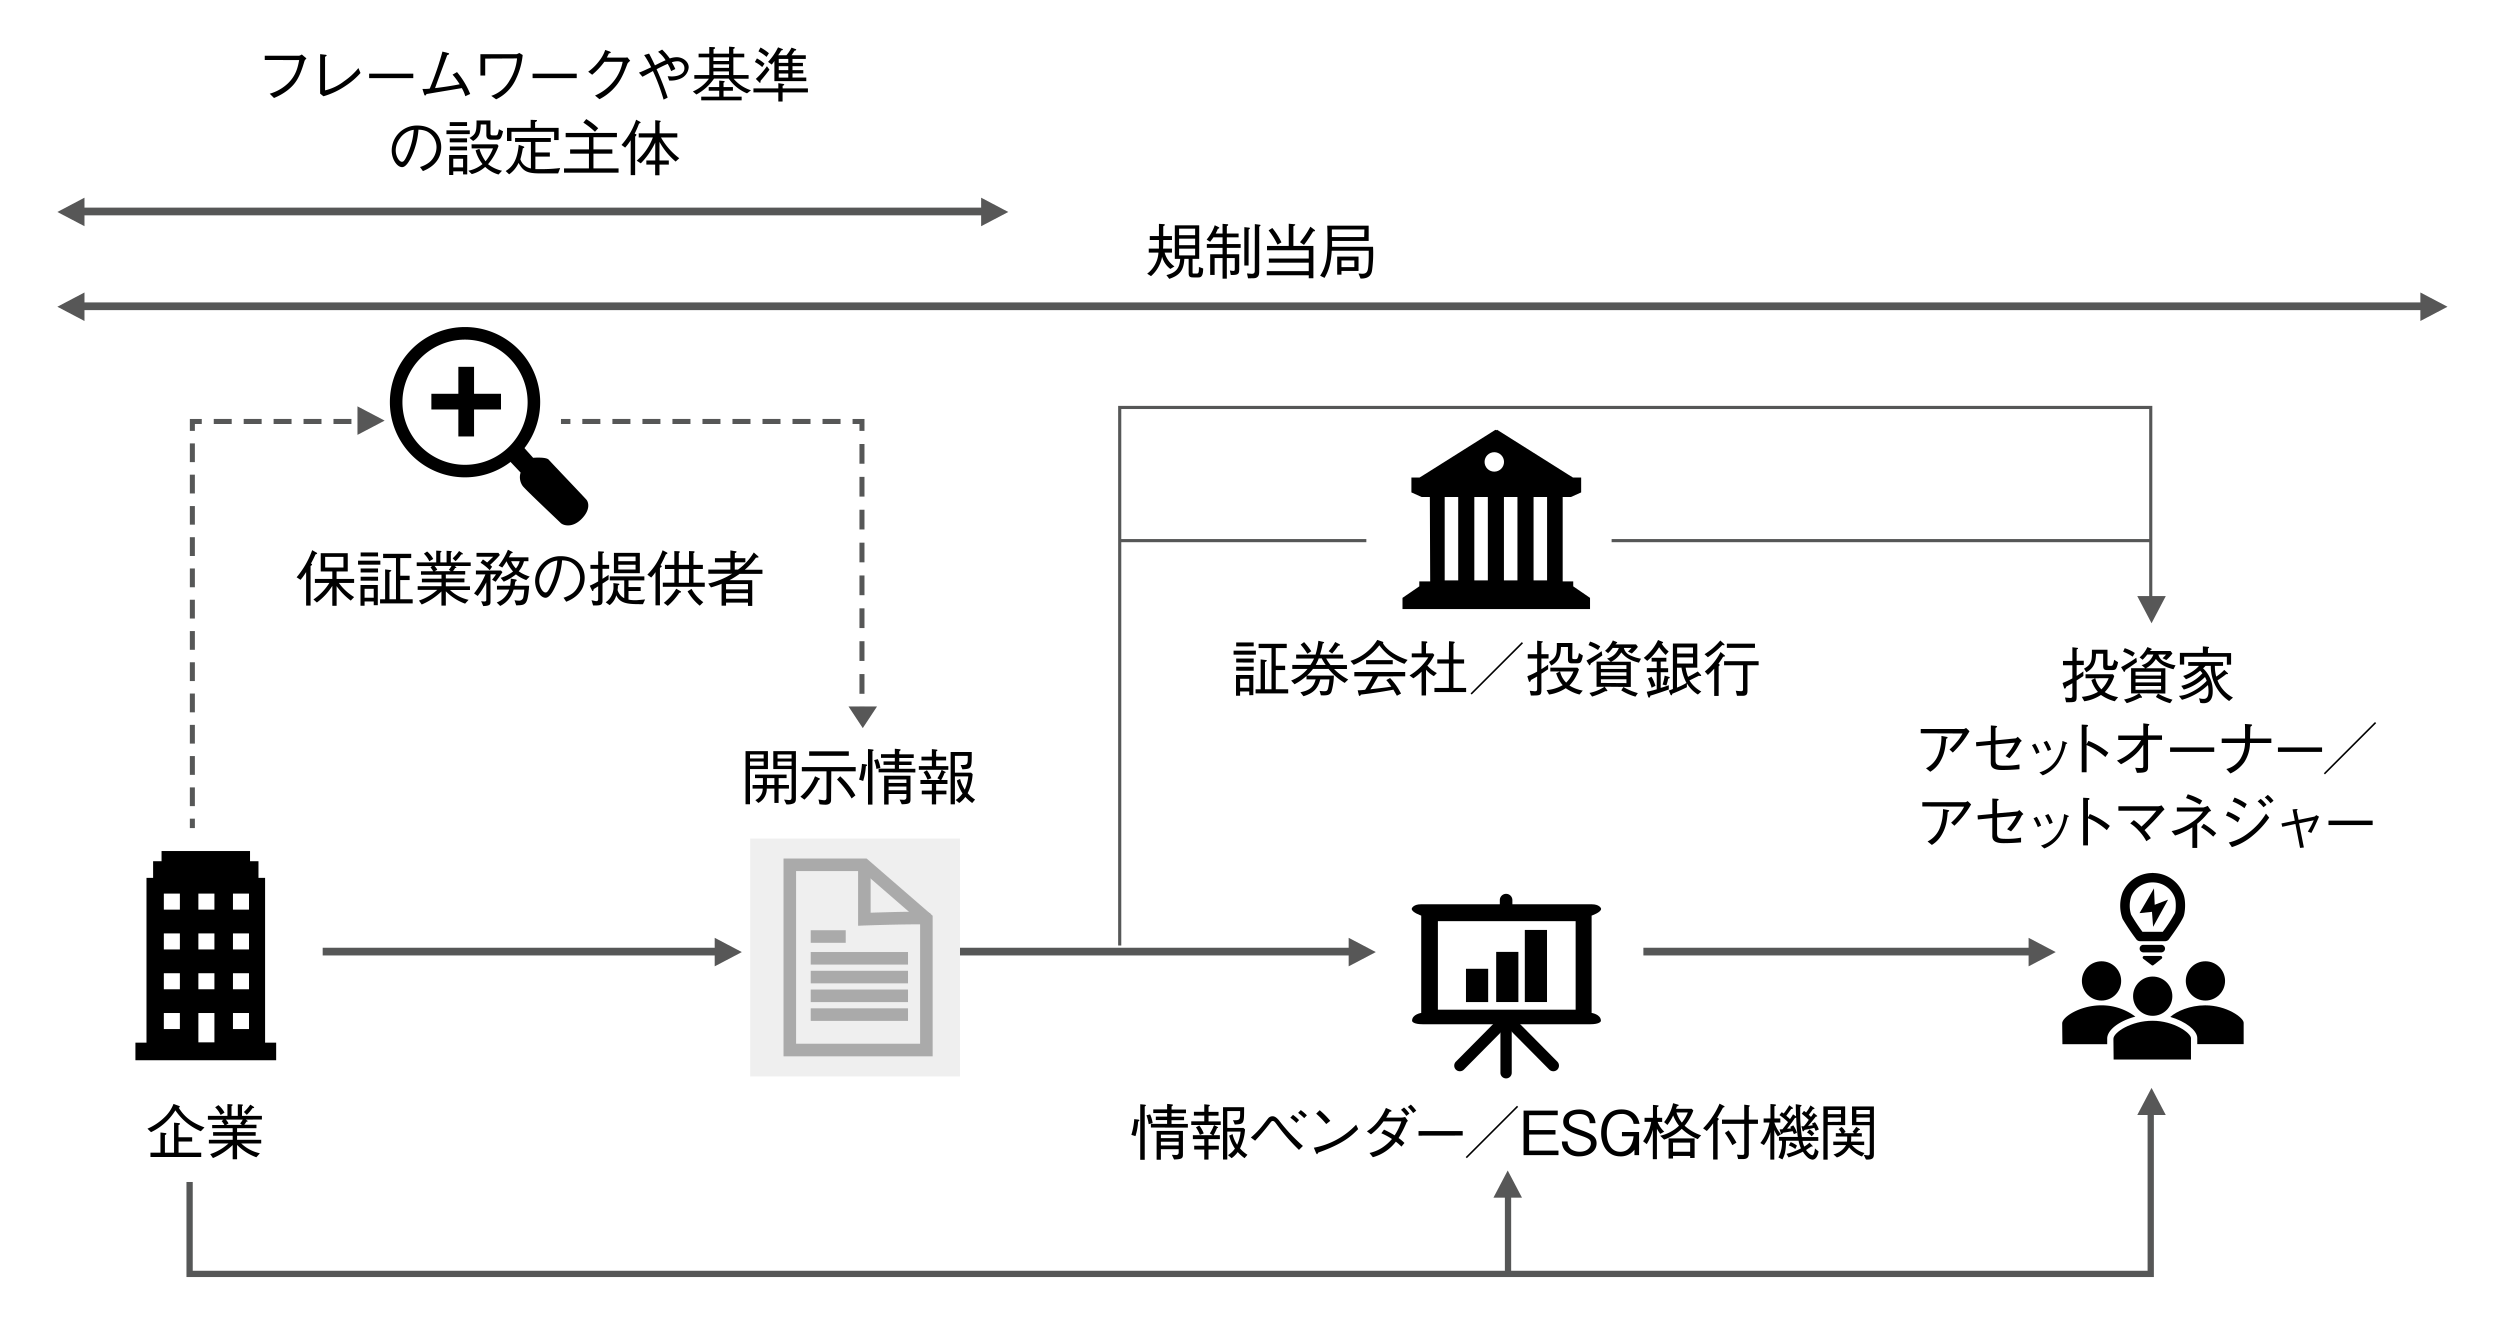 <svg xmlns="http://www.w3.org/2000/svg" viewBox="0 0 820 435"><defs><style>.cls-1{fill:#fff;}.cls-2{fill:#565757;}.cls-3{fill:#575757;}.cls-4{fill:#efefef;}.cls-5{fill:#aaa;}</style></defs><g id="レイヤー_2" data-name="レイヤー 2"><g id="レイヤー_1-2" data-name="レイヤー 1"><rect class="cls-1" width="820" height="435"/></g><g id="レイヤー_3" data-name="レイヤー 3"><path d="M86.84,19.68v-1.4H98.11a2.54,2.54,0,0,0,.88-.42l1.52,1.3c-.52.58-.58.64-.68,1-1.56,5.28-2.82,7.3-5.5,9.44a18.91,18.91,0,0,1-4.46,2.54l-1.4-1.4a14.38,14.38,0,0,0,6-3.42c2.66-2.6,3.2-5.24,3.66-7.62Z"/><path d="M105,17.76l1.7.2c.26,0,.44.1.44.24s-.06.14-.52.44v11a16.17,16.17,0,0,0,6.24-3,22.2,22.2,0,0,0,4.7-4.32l.68,1.62a23.38,23.38,0,0,1-4.72,4.1,25.61,25.61,0,0,1-7.42,3.54l-1.1-.88Z"/><path d="M121.08,25.62V24.16h14.48v1.46Z"/><path d="M152.62,31.56a11.53,11.53,0,0,0-1.14-2.66l-8.84,1.48c-2.28.4-2.36.4-2.72.46-.32.46-.36.5-.48.5s-.26-.22-.3-.34l-.58-1.84a12.8,12.8,0,0,0,2.4-.1,96.46,96.46,0,0,0,4.16-12.14l1.86.48c.12,0,.34.1.34.28s-.34.28-.62.4c-.28.7-3,8-4,10.82,2.72-.32,5.4-.72,8.08-1.26a25.85,25.85,0,0,0-2.34-3.16l1.46-.84a26.92,26.92,0,0,1,4.32,7.18Z"/><path d="M159.15,19.22v5.56h-1.58v-7h11.79a2.2,2.2,0,0,0,.94-.42l1.14.68a23.37,23.37,0,0,1-2.18,7.8,13.57,13.57,0,0,1-6.53,6.74l-1.6-1.14a10.8,10.8,0,0,0,6-5,16.43,16.43,0,0,0,2.46-7.28Z"/><path d="M174.69,25.62V24.16h14.48v1.46Z"/><path d="M205.05,18.9a2.24,2.24,0,0,0,.72-.1l.94,1.14c-.78.64-.88.84-1,1.2-1.64,4.32-2.7,6.2-5,8.48a17.35,17.35,0,0,1-4.08,2.92l-1.46-1.2a15.86,15.86,0,0,0,6.06-4.62,14.39,14.39,0,0,0,3-6.46h-6a23.12,23.12,0,0,1-4,4.26l-1.3-1a16.59,16.59,0,0,0,3.72-3.68,11.91,11.91,0,0,0,1.86-3.46l1.44.5c.38.14.4.34.4.38s-.26.22-.64.26c-.2.44-.4.86-.68,1.36Z"/><path d="M220.13,23.32A12,12,0,0,0,219,20.94c-.68.3-1.44.62-3.64,1.76A94.38,94.38,0,0,1,219,32l-1.34.68a65.59,65.59,0,0,0-3.5-9.38c-2.44,1.36-2.72,1.52-3.44,1.88l-1.14-1.36c.92-.32,1.68-.68,4-1.76a33.8,33.8,0,0,0-2.3-4l1.62-.48c.68,1.24,1.22,2.38,1.92,3.86.32-.16,1.7-.86,2-1,1-.46,1.06-.5,1.5-.68a10.12,10.12,0,0,0-2.48-2.76l1.34-.74a21.65,21.65,0,0,1,2.51,2.92,7.06,7.06,0,0,1,2.26-.42c2.08,0,3.94,1.48,3.94,3.32a4.34,4.34,0,0,1-2.78,3.74,7.81,7.81,0,0,1-3.62.6L219,25c.22,0,.91.08,1.36.08,1.45,0,4.13-.46,4.13-2.7a2.25,2.25,0,0,0-2.38-2.28,6.35,6.35,0,0,0-1.75.32,23.05,23.05,0,0,1,1.15,2.22Z"/><path d="M240.62,25.82a12.4,12.4,0,0,0,5.72,3.8l-1.32,1a13.68,13.68,0,0,1-6-4.84h-4.82A16.48,16.48,0,0,1,228.42,31l-1.16-1a12.72,12.72,0,0,0,5.26-4.18h-4.78v-1.2h4.9V18.8h-3.5V17.6h3.5V15.4l1.34.06c.18,0,.56,0,.56.24s-.1.26-.5.46V17.6h5.1V15.3l1.38.12c.22,0,.5.06.5.24s-.3.34-.48.4V17.6h3.58v1.2h-3.58v5.82h5v1.2Zm-3.36.74c.3,0,.44.1.44.24s-.26.28-.38.32v1.44h3.08v1.2h-3.08V31.7h5.94v1.2H230V31.7h5.9V29.76h-3.44v-1.2h3.44V26.44Zm1.88-7.76H234V20h5.1Zm0,2.3H234v1.16h5.1ZM234,23.42v1.2h5.1v-1.2Z"/><path d="M256.71,29H265v1.3h-8.31v3h-1.4v-3h-8.16V29h8.16V27.28l1.59.24c.11,0,.35.08.35.24s-.28.3-.54.4Zm-8.44-9.84a12.5,12.5,0,0,1,2.5,1.72L250,22a10.16,10.16,0,0,0-2.4-1.66Zm4.12,3.7c-.64.86-1.46,1.94-2.94,3.68,0,.12.08.62-.18.62-.06,0-.1,0-.28-.2l-1.08-1.08a24.46,24.46,0,0,0,3.64-4.16Zm-2.94-7.28a15.9,15.9,0,0,1,2.76,1.88l-.78,1.2a14.27,14.27,0,0,0-2.66-1.82ZM254,20a8.48,8.48,0,0,1-.88,1.18l-1.2-.88a18.69,18.69,0,0,0,3.28-4.78l1.35.52c.08,0,.24.1.24.22s-.19.22-.54.3c-.39.64-.57.94-1,1.56h2.71a12.35,12.35,0,0,0,1.66-2.5l1.32.48c.06,0,.22.08.22.24s-.24.24-.54.28c-.44.68-.5.76-1,1.5h4.68v1.2h-4.36v1.3h3.42v1.1h-3.42V23h3.54v1.08h-3.54v1.34h4.52v1.2H254Zm4.55-.68h-3.12v1.3h3.12Zm0,2.4h-3.12V23h3.12Zm0,2.4h-3.12v1.34h3.12Z"/><path d="M137.76,54.78a9.45,9.45,0,0,0,3.06-1.54,6.57,6.57,0,0,0,2.36-5A5.85,5.85,0,0,0,140,43.08a7.11,7.11,0,0,0-2.74-.54A25.29,25.29,0,0,1,135,51.3c-.84,1.78-1.92,3.52-3.1,3.52-1.68,0-3.42-2.58-3.42-5.48a8.24,8.24,0,0,1,8.46-8.16c4.2,0,7.78,2.64,7.78,7.08,0,5.44-4.84,7.38-6,7.86Zm-6.58-9.4a6.57,6.57,0,0,0-1.38,3.92c0,2.14,1.22,3.76,2,3.76.42,0,.9,0,2.2-3.2a23.62,23.62,0,0,0,1.72-7.28A6.53,6.53,0,0,0,131.18,45.38Z"/><path d="M146.43,42.74h7.66V44h-7.66Zm2.24,14.66h-1.36V50.84h5.94V57.2h-1.36v-1h-3.22Zm-1.16-16.08V40.06h5.68v1.26Zm0,4.06h5.68v1.3h-5.68Zm.06,2.68h5.62V49.3h-5.62Zm4.32,4h-3.22v2.84h3.22Zm2.77-4.72h8.44l.42.52a19.59,19.59,0,0,1-3.44,6A11,11,0,0,0,164.66,56l-1.14,1.24a10.43,10.43,0,0,1-4.38-2.5,10.44,10.44,0,0,1-4.39,2.36L153.62,56a10.46,10.46,0,0,0,4.64-2.18A12,12,0,0,1,156,49.3l1.26-.48a13.11,13.11,0,0,0,2,4.08,14.66,14.66,0,0,0,2.44-4.22h-7ZM165,43.06c-.58,2.56-1,2.76-2.2,2.76h-1.66c-.84,0-1.62-.28-1.62-1.56V40.82h-1.84c-.06,2.86-.52,4.16-2.49,5.42l-1.2-1c2.17-1.24,2.32-2.1,2.31-5.72h4.58v4.16c0,.6.14.72.72.72h1.1c.38,0,.54-.3.64-.64a11.89,11.89,0,0,0,.3-1.38Z"/><path d="M183.06,56.88h-5.85c-4.34,0-5.58-.7-7.12-3.44A9.31,9.31,0,0,1,167,57.18l-1.14-1.08c1.82-1.12,3.8-3,4.28-8.6l1.48.5c.2.06.36.16.36.3s-.26.28-.5.36a29.7,29.7,0,0,1-.8,3.58,4.43,4.43,0,0,0,3.46,3V46.56h-5.2v-1.3h11.73v1.3h-5.07V50h4.75v1.36h-4.75v4.12c.3,0,.7,0,1.62,0a53.83,53.83,0,0,0,6.51-.36Zm-1.3-10.94v-2.7h-14v3h-1.46V41.94h7.76V39.3l1.66.06c.21,0,.42,0,.42.2s-.42.42-.63.5v1.88h7.72v4Z"/><path d="M185,56.64v-1.4h8.17V50.4H187V49h6.19V45h-7.65v-1.4h16.81V45h-7.7V49h6.2V50.4h-6.2v4.84h8.24v1.4Zm7.29-17.58a22.93,22.93,0,0,1,3.92,3l-1.06,1.16a26.67,26.67,0,0,0-3.81-3Z"/><path d="M209.61,40.52a33.43,33.43,0,0,1-1.44,3.32c.34.12.64.24.58.42a1.34,1.34,0,0,1-.42.54V57.44h-1.46V46a16.59,16.59,0,0,1-1.82,2.42l-1.2-.88a23.58,23.58,0,0,0,4.8-8.28l1.2.64c.16.08.28.18.28.3S209.79,40.48,209.61,40.52Zm12,12.48a23,23,0,0,1-5.3-6.46v6.1h3.06V54h-3.06v3.48h-1.42V54H212V52.64h2.92V46.76a24.73,24.73,0,0,1-4.74,6.82l-1.34-.88a18.65,18.65,0,0,0,5.3-7.62h-4.64V43.74h5.42V39.42l1.38.16c.14,0,.4,0,.4.2s-.26.32-.36.4v3.56h5.82v1.34h-5.36a22.33,22.33,0,0,0,6,6.82Z"/><path d="M383.87,88.21a7.36,7.36,0,0,1-2.7-4,11.09,11.09,0,0,1-3.64,6.36l-1.26-.8a9.33,9.33,0,0,0,3.7-6.92h-3.18v-1.3h3.34c0-.6,0-.94,0-2.82h-3V77.42h3v-4l1.42.1c.32,0,.5,0,.5.22s-.14.26-.5.48v3.2h2.86v1.31h-2.86c0,1.46,0,1.84-.06,2.82h2.92v1.3H382a8.09,8.09,0,0,0,3.22,4.54ZM393,91h-1.54c-1.12,0-1.58-.2-1.58-1.46V84.91h-1.42c-.22,4.06-1.76,5.46-4.94,6.56l-.94-1.24c3.2-.78,4.34-2.3,4.52-5.32h-1.76v-11h8v11h-2.18v4.34c0,.48.06.48.54.48h.72c.82,0,.82-.44.82-2.18l1.4.52C394.61,90.77,393.87,91,393,91Zm-1-16h-5.26v2.14H392Zm0,3.28h-5.26v2.15H392Zm0,3.29h-5.26v2.2H392Z"/><path d="M401,76.6V73.42l1.5.12c.18,0,.34,0,.34.2s-.2.32-.44.46v2.4h3.86v1.24H402.4v2.21h4.54v1.26H402.4v2.08h4.06v4.88c0,1.7-.38,1.94-2.76,1.94l-.3-1.5a8.7,8.7,0,0,0,1.14.16c.46,0,.46-.26.46-.72v-3.5h-2.6v6.76H401V84.65h-2.6v5.52h-1.46V83.39H401V81.31h-5.16V80.05H401V77.84h-3a18.2,18.2,0,0,1-1.08,1.47l-1.14-.73a14.28,14.28,0,0,0,2.66-4.7l1.16.56c.28.16.34.22.34.32s-.24.24-.48.3c-.24.58-.44,1-.72,1.54Zm7.14-2.1,1.44.16c.18,0,.38.06.38.22s-.2.3-.42.42V87.09h-1.4Zm3.44-1,1.52.2c.22,0,.34.08.34.2s-.1.26-.42.46V88.91c0,.9-.08,1.58-.66,2s-.9.36-3,.38L409,89.69c.26,0,1.4.12,1.56.12.8,0,1-.38,1-1Z"/><path d="M429.27,90.29H415.5V88.93h13.77V86.15H416.18V84.79h13.09v-2.7H415.58V80.67h7.13V73.38l1.75.16c.35,0,.39.16.39.22s-.27.28-.62.44v6.47h6.56v10.6h-1.52ZM417.32,74.78a22.89,22.89,0,0,1,3,4.7l-1.3.79a24.74,24.74,0,0,0-2.92-4.71Zm9.07,4.65a27.74,27.74,0,0,0,3.4-5.07l1.34,1s.2.16.2.32-.28.24-.62.22a43.75,43.75,0,0,1-3,4.43Z"/><path d="M450,88.89c-.18.78-.58,2.56-3.74,2.48l-.68-1.66c.42,0,.88.08,1.24.08,1.66,0,1.84-1,2-2.64.1-1.1.14-2.4.12-4.9H436.81c-.28,4.92-1.32,7.1-2.36,8.9L433,90.43c2.24-3.3,2.42-6.8,2.42-11.24,0-1.73,0-3.53-.1-5.17h13.6v5h-12c0,.71,0,1.51,0,1.93h13.44A41.63,41.63,0,0,1,450,88.89Zm-2.48-13.63H436.85c0,.6,0,1.62,0,2.5h10.6ZM440,88.87v1.22h-1.4V84.17h7v4.7Zm4.22-3.44H440v2.18h4.22Z"/><path d="M404.61,214.73v-1.3h7.32v1.3Zm5.14,13.3v-1.22h-3v1.4h-1.34v-6.82h5.68V228Zm-4.28-16v-1.3h5.74V212Zm0,5.26V216h5.74v1.32Zm0,2.7v-1.3h5.74V220Zm4.28,2.66h-3v2.92h3Zm2.08,4.78v-1.34h1.66v-9.8l1.66.2c.2,0,.38.08.38.2s-.28.32-.62.5v8.9h2.14V212.57h-4.22v-1.4h9.22v1.4h-3.6v5.8h3.08v1.42h-3.08v6.3h4.08v1.34Z"/><path d="M441.05,224a19.42,19.42,0,0,1-5.28-4.6h-5.1a14.68,14.68,0,0,1-2,2.2h8.84a20.29,20.29,0,0,1-.82,5.36c-.48,1.06-1.48,1.2-3.44,1.1l-.42-1.46a12.6,12.6,0,0,0,1.44.12c.7,0,1-.06,1.26-.68a16.45,16.45,0,0,0,.52-3.2h-3c-.8,3-2.22,4.54-5.52,5.52l-1-1.3c3-.62,4.3-1.6,5-4.22h-3v-1.14a18.55,18.55,0,0,1-3.92,2.74l-1.12-1.22a13.35,13.35,0,0,0,5.38-3.82h-5v-1.3h5.94A12.61,12.61,0,0,0,431,216h-5.86v-1.3h6.36a24.48,24.48,0,0,0,.92-4.52l1.64.37c.08,0,.26.11.26.23s-.14.2-.46.3a27.87,27.87,0,0,1-.9,3.62h7.58V216H435a12.82,12.82,0,0,0,1.42,2.14h5.38v1.3h-4.22a18.65,18.65,0,0,0,4.64,3.44Zm-12.24-9.56a19.34,19.34,0,0,0-2.2-3l1.14-.83a24.22,24.22,0,0,1,2.36,3Zm4.74,1.52h-1a15.32,15.32,0,0,1-1,2.14h3.28A15.93,15.93,0,0,1,433.55,216Zm5.4-4.16a24.74,24.74,0,0,1-2,2.56l-1.16-.78a12.63,12.63,0,0,0,2.14-3l1.3.66c.14.08.28.16.28.3S439.29,211.79,439,211.81Z"/><path d="M460.65,217.75a18.8,18.8,0,0,1-5.08-2.8,15.85,15.85,0,0,1-3.14-3.3,20.75,20.75,0,0,1-8.41,6.42l-1.08-1.3a15.94,15.94,0,0,0,8.81-6.89l1.52.53c.24.07.44.15.44.36a.65.65,0,0,1-.08.26c1.14,2,4,4.08,8.06,5.42ZM452,221.87c-1.26,2.22-2,3.48-2.52,4.22,1.82-.22,3.86-.44,5.6-.68l1.28-.2c-.94-1.28-1.18-1.58-1.66-2.14l1.24-.68a21.57,21.57,0,0,1,3.6,5.1l-1.36.72c-.86-1.5-.92-1.58-1.14-2-2.56.48-5.5,1-10.64,1.62-.12.2-.3.46-.42.46s-.27-.24-.31-.38l-.35-1.5c.63,0,1,0,2.44-.16a32.83,32.83,0,0,0,2.46-4.42h-6v-1.42h16.69v1.42Zm-3.92-4v-1.34h8.74v1.34Z"/><path d="M466.27,220.31a15.28,15.28,0,0,1-2.7,2.18l-1.26-.94a18.06,18.06,0,0,0,6.16-5.94h-5.42v-1.3h3.22v-4l1.4.08c.14,0,.48,0,.48.24s0,.16-.42.46v3.22H470l.46.52a15.49,15.49,0,0,1-2.28,3.5,11,11,0,0,0,3.12,2.44l-1,1a9,9,0,0,1-2.56-2.1v8.44h-1.46Zm9-10,1.46.14c.16,0,.42.05.42.22s-.12.26-.42.5v5.12h3.5v1.36h-3.5v8h4.16V227H470.49v-1.36h4.74v-8h-3.8v-1.36h3.8Z"/><path d="M482.71,227.81l-.36-.38,16.82-16.82.38.38Z"/><path d="M505.58,219.47a23.45,23.45,0,0,0,2.21-1.46v1.5c-.34.26-1.88,1.26-2.21,1.46v5.16c0,2-.25,2-3.46,2l-.36-1.56,1.68.16c.74,0,.74-.4.74-.84v-4c-.32.2-1.78,1-2.06,1.18,0,.14-.14.58-.4.58s-.26-.2-.3-.32l-.46-1.52a24.55,24.55,0,0,0,3.22-1.52v-4.3H501.1v-1.42h3.08v-4.43l1.51.19c.23,0,.35.06.35.18s-.16.24-.46.38v3.68h2.35v1.42h-2.35Zm12.51,8.34a13.93,13.93,0,0,1-4.52-2.08,13.52,13.52,0,0,1-5.48,2.08l-.82-1.46a12.71,12.71,0,0,0,5.3-1.62,10.5,10.5,0,0,1-2.14-3.88l1.22-.6h-3.14V219h8.9l.48.58a13.53,13.53,0,0,1-3.12,5.26,11.46,11.46,0,0,0,4.38,1.66Zm-2.38-12.3c0,.58,0,.68.72.68h.32c.52,0,.8,0,1.14-2l1.3.82c-.54,2.4-.74,2.56-2.14,2.56h-1.5c-1.2,0-1.26-.7-1.26-1.52v-3.84H512c-.08,2.54-.46,4.58-3.18,6.1l-.76-1.22c2.62-1.42,2.62-2.76,2.58-6.18h5.12Zm-4,4.74a7.26,7.26,0,0,0,2,3.64,10.7,10.7,0,0,0,2.38-3.64Z"/><path d="M525.55,215c-1,.7-2.68,1.9-3.74,2.56-.08.22-.22.66-.4.66s-.22-.18-.3-.32l-.76-1.24a41.6,41.6,0,0,0,5-3.08Zm-4-4.56a13.6,13.6,0,0,1,3.32,1.58l-.72,1.2a15.26,15.26,0,0,0-3.12-1.62Zm4.78,14.8.82,1.12a.49.49,0,0,1,.08.18c0,.2-.32.18-.68.16a26.72,26.72,0,0,1-4.34,1.78l-.88-1.2a13.71,13.71,0,0,0,4.9-2h-2.56v-8.28h4.6l-1.16-1a5.34,5.34,0,0,0,2.5-1.38,5.83,5.83,0,0,0,1.36-2.1h-2a13.87,13.87,0,0,1-1.52,1.72l-1-.78a9.53,9.53,0,0,0,2.56-3.39l1.18.47s.24.09.24.26-.18.2-.32.24l-.22.32h6.72l.62.8a13.31,13.31,0,0,1-2,2.18l-1.26-.62a7.25,7.25,0,0,0,1.16-1.2h-2.5a3.47,3.47,0,0,0,2.18,2.48,13,13,0,0,0,3.44,1.06l-.68,1.3c-3.64-.9-4.8-2.24-5.78-3.38a8.45,8.45,0,0,1-3.28,3.06h6.4v8.28Zm7.14-5.82v-1.26h-8.38v1.26Zm0,2.24v-1.16h-8.38v1.16Zm0,2.4v-1.26h-8.38V224Zm-1,1.28a19.66,19.66,0,0,0,4.74,2l-.78,1.16a17.71,17.71,0,0,1-4.66-2.06Z"/><path d="M546.33,214.83a16.21,16.21,0,0,1-2.14-2.54,18.53,18.53,0,0,1-3.9,4.48l-1.14-1a15.9,15.9,0,0,0,4.68-5.85l1.34.55c.2.07.32.14.32.28s-.26.3-.46.38a11,11,0,0,0,2.3,2.56Zm-5,13.36c-.12.44-.22.64-.42.64s-.3-.2-.36-.44l-.42-1.48c1.62-.36,2.1-.48,3.28-.82v-5.64h-3.24v-1.3h3.24V217h-1.68v-1.24h4.84V217h-1.86v2.18h2.44v1.3h-2.44v5.16c1.22-.36,1.84-.58,2.66-.88v1.4C546.23,226.55,544.13,227.33,541.29,228.19Zm.4-2.62a16,16,0,0,0-1.2-3l1.16-.62a13.79,13.79,0,0,1,1.3,3Zm5.44-2.94a18.17,18.17,0,0,1-.6,2.2l-1.24-.3a16.09,16.09,0,0,0,.68-2.92l1.34.38c.32.08.36.18.36.26S547.57,222.51,547.13,222.63Zm9.73,5.18a11.06,11.06,0,0,1-3.6-3.66v1.26c-1.26.62-2.83,1.36-4.79,2.14-.08.36-.14.52-.3.52s-.28-.2-.32-.32l-.52-1.24c.36-.14.92-.34,1.34-.52v-14.9h8V219h-3.8a12.69,12.69,0,0,0,.78,3,32.42,32.42,0,0,0,3.18-1.76l1,1.08a.4.4,0,0,1,.12.26c0,.08-.08.16-.26.16a2.05,2.05,0,0,1-.48-.1l-3.1,1.54a9.93,9.93,0,0,0,3.88,3.62Zm-1.6-15.44h-5.21v2h5.21Zm0,3.26h-5.21v2h5.21ZM551.54,219h-1.49v6.54a19.55,19.55,0,0,0,3.11-1.54A15.09,15.09,0,0,1,551.54,219Z"/><path d="M565.47,211.65a4.13,4.13,0,0,1-.56-.08,29.66,29.66,0,0,1-4.73,4l-1.1-1a20,20,0,0,0,5.17-4.49l1.22,1.11c.07.1.18.22.18.32S565.54,211.65,565.47,211.65Zm-.3,3.76a19.11,19.11,0,0,1-1.53,2.26c.11.08.4.24.4.44s-.08.2-.32.46v9.7h-1.46v-8.94a22.46,22.46,0,0,1-2.08,2.06l-1-1.14a19.42,19.42,0,0,0,5.16-6.4l1.28,1.06c.07.06.21.18.21.28S565.37,215.41,565.17,215.41Zm8,2.8v8.34c0,1.08-.32,1.36-.64,1.5-.48.2-.66.2-2.8.16l-.4-1.66a16.63,16.63,0,0,0,1.72.16c.4,0,.66-.1.66-.58v-7.92h-6.21v-1.34h11.33v1.34Zm-6.76-5.72v-1.36h9.22v1.36Z"/><path d="M681.14,221.68a23.3,23.3,0,0,0,2.2-1.46v1.5c-.34.26-1.88,1.26-2.2,1.46v5.16c0,2-.26,2-3.46,2l-.36-1.56,1.68.16c.74,0,.74-.4.74-.84v-4c-.32.2-1.78,1-2.06,1.18,0,.14-.14.58-.4.58s-.26-.2-.3-.32l-.46-1.52a24.55,24.55,0,0,0,3.22-1.52v-4.3h-3.08v-1.42h3.08V212.3l1.5.18c.24,0,.36.06.36.18s-.16.24-.46.38v3.68h2.34v1.42h-2.34Zm12.5,8.34a13.93,13.93,0,0,1-4.52-2.08,13.52,13.52,0,0,1-5.48,2.08l-.82-1.46a12.71,12.71,0,0,0,5.3-1.62,10.5,10.5,0,0,1-2.14-3.88l1.22-.6h-3.14v-1.3H693l.48.58a13.53,13.53,0,0,1-3.12,5.26,11.46,11.46,0,0,0,4.38,1.66Zm-2.38-12.3c0,.58,0,.68.72.68h.32c.52,0,.8,0,1.14-2l1.3.82c-.54,2.4-.74,2.56-2.14,2.56h-1.5c-1.2,0-1.26-.7-1.26-1.52v-3.84H687.5c-.08,2.54-.46,4.58-3.18,6.1l-.76-1.22c2.62-1.42,2.62-2.76,2.58-6.18h5.12Zm-4,4.74a7.26,7.26,0,0,0,2,3.64,10.7,10.7,0,0,0,2.38-3.64Z"/><path d="M700.91,217.16c-1,.7-2.68,1.9-3.74,2.56-.08.22-.22.66-.4.66s-.22-.18-.3-.32l-.76-1.24a41.6,41.6,0,0,0,5-3.08Zm-4-4.56a13.6,13.6,0,0,1,3.32,1.58l-.72,1.2a15.26,15.26,0,0,0-3.12-1.62Zm4.78,14.8.82,1.12a.49.49,0,0,1,.08.18c0,.2-.32.18-.68.16a26.72,26.72,0,0,1-4.34,1.78l-.88-1.2a13.71,13.71,0,0,0,4.9-2H699v-8.28h4.6l-1.16-1a5.34,5.34,0,0,0,2.5-1.38,5.83,5.83,0,0,0,1.36-2.1h-2a13.87,13.87,0,0,1-1.52,1.72l-1-.78a9.59,9.59,0,0,0,2.56-3.38l1.18.46s.24.1.24.26-.18.2-.32.24l-.22.32h6.72l.62.8a13.31,13.31,0,0,1-2,2.18l-1.26-.62a7.25,7.25,0,0,0,1.16-1.2h-2.5a3.47,3.47,0,0,0,2.18,2.48,13,13,0,0,0,3.44,1.06l-.68,1.3c-3.64-.9-4.8-2.24-5.78-3.38a8.45,8.45,0,0,1-3.28,3.06h6.4v8.28Zm7.14-5.82v-1.26h-8.38v1.26Zm0,2.24v-1.16h-8.38v1.16Zm0,2.4V225h-8.38v1.26Zm-1,1.28a19.66,19.66,0,0,0,4.74,2l-.78,1.16a17.71,17.71,0,0,1-4.66-2.06Z"/><path d="M731.15,229.94a13.65,13.65,0,0,1-6-11.54h-1.72c-.16.16-.34.36-.82.82a10,10,0,0,1,3.16,7.66c0,2.42-1.06,3.78-3,3.78a4,4,0,0,1-1.08-.14l-.38-1.5a4.66,4.66,0,0,0,1.48.22c1.2,0,1.6-1,1.6-2.54a10.63,10.63,0,0,0-.18-2,20.39,20.39,0,0,1-8.52,4.84l-1-1.3a9.23,9.23,0,0,0,3.44-.92,17.31,17.31,0,0,0,5.66-4,7.58,7.58,0,0,0-.56-1.26,16.16,16.16,0,0,1-6.94,4.12l-.84-1.22a13.15,13.15,0,0,0,6.94-4.14c-.32-.4-.54-.62-.74-.84A17.63,17.63,0,0,1,717,222.8l-.92-1.08a12.85,12.85,0,0,0,3.38-1.7,10.12,10.12,0,0,0,1.8-1.62h-3.52v-1.24h11.42v1.24h-2.68a13,13,0,0,0,.44,3.52,14.39,14.39,0,0,0,2.64-2.2l1.08,1a.42.42,0,0,1,.16.26c0,.08,0,.16-.62.14-1.16.94-2.56,1.86-2.84,2.06a10.87,10.87,0,0,0,5.08,5.62Zm-.74-11.9V215.4h-14V218H715v-3.86h7.54V212l1.68.16c.16,0,.34,0,.34.18s-.12.18-.36.38v1.48h7.6V218Z"/><path d="M630,240.52v-1.4h14.12a1.71,1.71,0,0,0,.74-.36l1.14,1.08a31,31,0,0,1-5.48,7l-1.08-1a18.39,18.39,0,0,0,2.26-2.34,13.34,13.34,0,0,0,2-2.92ZM631.73,252a8.4,8.4,0,0,0,4.14-4.76,16.75,16.75,0,0,0,.92-5.86l1.72.32c.2,0,.3.14.3.24s0,.16-.46.4c-.28,2.9-.5,4.92-2,7.5a9.32,9.32,0,0,1-3.22,3.3Z"/><path d="M661.13,242.18c.14,0,.58-.42.68-.52l1.36,1.36c-.42.32-.52.4-.62.58a21.8,21.8,0,0,1-3.44,5.1l-1.3-.72a16.53,16.53,0,0,0,3.06-4.38l-6.34.56v5.12c0,1.66.68,1.86,2.92,1.86a23.66,23.66,0,0,0,4.94-.4l0,1.56c-1.4.12-3.66.26-5.7.26-3.14,0-3.72-1.06-3.72-2.4v-5.84l-4.74.48-.1-1.36L653,243v-5.06l1.48.12c.12,0,.56.06.56.28s-.06.12-.52.44v4.06Z"/><path d="M667.56,243.9a17.33,17.33,0,0,1,1.42,2.88l-1.1.52a14.88,14.88,0,0,0-1.4-2.88Zm1.36,9.44a9.61,9.61,0,0,0,5.36-3.86,12.92,12.92,0,0,0,2.2-6.46l1,.4c.46.14.58.24.58.34s-.06.16-.46.3a20.16,20.16,0,0,1-2.46,6.12,11.39,11.39,0,0,1-5.12,4.14ZM671.36,243a12.56,12.56,0,0,1,1.42,2.86l-1.1.46a18,18,0,0,0-1.4-2.86Z"/><path d="M685,243a23.77,23.77,0,0,1,6.56,3.9l-1,1.4a22.23,22.23,0,0,0-2.74-2.1,16.46,16.46,0,0,0-3.42-1.8v8.9h-1.6V237.66l1.52.08c.1,0,.56,0,.56.28s-.16.22-.48.44v5.66Z"/><path d="M703,244.28c-1.22,1.86-2.82,4-7.3,6.4l-1.34-1.2a15.35,15.35,0,0,0,4.4-2.64,14.06,14.06,0,0,0,3.52-4.12h-7.5v-1.46H703v-4l1.66.2c.16,0,.32.1.32.22s0,.14-.42.44v3.1h4.58v1.46h-4.58v8.8c0,1.74-.84,2-3.64,2l-.58-1.66c.62.06,1.52.1,1.9.1.66,0,.76-.08.76-.84Z"/><path d="M711.79,246.62v-1.46h14.48v1.46Z"/><path d="M745,242.24v1.46h-7a11.79,11.79,0,0,1-1.88,6.28,11.31,11.31,0,0,1-4.54,3.72l-1.34-1.46a7.8,7.8,0,0,0,4.64-3.38,10.7,10.7,0,0,0,1.5-5.16h-7.66v-1.46h7.66c0-2.94,0-4.18-.06-4.78l2,.14c.24,0,.38.12.38.24s-.34.38-.56.54c-.1,2.54-.1,2.82-.12,3.86Z"/><path d="M747.16,246.62v-1.46h14.48v1.46Z"/><path d="M762.58,254l-.36-.38L779,236.82l.38.38Z"/><path d="M630.52,264.52v-1.4h14.13a1.71,1.71,0,0,0,.74-.36l1.14,1.08a30.71,30.71,0,0,1-5.49,7l-1.08-1a18.19,18.19,0,0,0,2.27-2.34,13.34,13.34,0,0,0,2-2.92ZM632.24,276a8.4,8.4,0,0,0,4.14-4.76,16.75,16.75,0,0,0,.92-5.86l1.73.32c.19,0,.3.14.3.24s0,.16-.46.4c-.29,2.9-.5,4.92-2,7.5a9.32,9.32,0,0,1-3.22,3.3Z"/><path d="M661.65,266.18c.14,0,.58-.42.68-.52l1.36,1.36c-.42.32-.52.4-.62.58a21.39,21.39,0,0,1-3.45,5.1l-1.29-.72a16.53,16.53,0,0,0,3.06-4.38l-6.35.56v5.12c0,1.66.68,1.86,2.92,1.86a23.7,23.7,0,0,0,4.95-.4l0,1.56c-1.4.12-3.66.26-5.7.26-3.15,0-3.73-1.06-3.73-2.4v-5.84l-4.74.48-.1-1.36,4.84-.46v-5.06L655,262c.12,0,.56.06.56.28s-.06.12-.52.44v4.06Z"/><path d="M668.07,267.9a17.33,17.33,0,0,1,1.42,2.88l-1.1.52a14.88,14.88,0,0,0-1.4-2.88Zm1.36,9.44a9.62,9.62,0,0,0,5.37-3.86A12.92,12.92,0,0,0,677,267l1,.4c.46.14.58.24.58.34s-.06.16-.46.3a20.16,20.16,0,0,1-2.46,6.12,11.36,11.36,0,0,1-5.13,4.14ZM671.88,267a12.19,12.19,0,0,1,1.41,2.86l-1.09.46a18.75,18.75,0,0,0-1.41-2.86Z"/><path d="M685.46,267a23.7,23.7,0,0,1,6.57,3.9l-1,1.4a22.23,22.23,0,0,0-2.74-2.1,16.23,16.23,0,0,0-3.43-1.8v8.9h-1.59V261.66l1.51.08c.11,0,.57,0,.57.28s-.16.22-.49.44v5.66Z"/><path d="M699.9,269a18.79,18.79,0,0,1,2.5,2.12,40.29,40.29,0,0,0,4.88-5.2H694.83v-1.46h13a3.1,3.1,0,0,0,1.14-.32l1,1.32s-.6.58-.82.82a75.31,75.31,0,0,1-5.74,6,33.23,33.23,0,0,1,2.08,2.64l-1.5,1a14.82,14.82,0,0,0-2.6-3.56,12.62,12.62,0,0,0-2.67-2.28Z"/><path d="M719.1,271.34a23.57,23.57,0,0,1-5.68,2.72l-1.14-1.46a17.22,17.22,0,0,0,6.58-2.84,13.4,13.4,0,0,0,3.73-3.58H714v-1.34h8.77a6.86,6.86,0,0,0,1.36-.52l1.14,1.66c-.64.24-.72.26-.94.52a24.59,24.59,0,0,1-3.64,3.7v7.92H719.1Zm-1.52-10.82a20,20,0,0,1,4.75,2.08l-.79,1.3a26.75,26.75,0,0,0-4.52-2.14Zm5.23,9.68a26.56,26.56,0,0,1,4.12,3.08l-1,1.14a23.13,23.13,0,0,0-4-3.08Z"/><path d="M730.73,266.18a22.2,22.2,0,0,1,4,2.14l-.72,1.42a16.21,16.21,0,0,0-3.9-2.24Zm13.57,2a28.74,28.74,0,0,1-5.37,5.86,19.3,19.3,0,0,1-6.88,3.82l-1-1.52a16.45,16.45,0,0,0,6.45-3.16,22.3,22.3,0,0,0,5.74-6.32Zm-11.37-6.58a18.25,18.25,0,0,1,4,2.14l-.74,1.36a15.82,15.82,0,0,0-3.9-2.2Zm9.49,3.18a11.62,11.62,0,0,0-1.92-1.92l1-.84A10.39,10.39,0,0,1,743.4,264Zm2.3-1.3a12.18,12.18,0,0,0-1.88-1.92l1-.84a11.23,11.23,0,0,1,1.88,1.92Z"/><path d="M759.05,267.86a1.13,1.13,0,0,0,.64-.52l.94.52a56.81,56.81,0,0,1-2.5,5.36l-1.17-.46a26.89,26.89,0,0,0,1.95-3.7l-4.81,1,1.57,7.92-1.25.14-1.52-7.86-4.32.94-.26-1.1,4.38-.92-.74-3.7,1-.1c.5,0,.66,0,.66.12s-.28.36-.32.42l.64,3Z"/><path d="M763.74,270.62v-1.46h14.49v1.46Z"/><path d="M103.49,181.83c-.34.76-.84,1.84-1.5,3,.16.06.36.16.36.34s-.18.3-.48.46v13h-1.46v-11a21.48,21.48,0,0,1-1.82,2.56l-1.3-.84a28.4,28.4,0,0,0,5.1-8.9l1.4.8c.08,0,.24.14.24.26S103.85,181.75,103.49,181.83ZM115.05,197a21.83,21.83,0,0,1-4.64-4.74v6.44H109v-6.52a19.85,19.85,0,0,1-5.06,5.44l-1.14-1a18.06,18.06,0,0,0,5.24-5.42h-4.76v-1.3H109v-2.46h-3.8v-6h8.86v6h-3.66v2.46h5.75v1.3h-5a17.27,17.27,0,0,0,5,4.64Zm-2.4-14.34h-6v3.5h6Z"/><path d="M117.44,185.21v-1.3h7.32v1.3Zm5.14,13.3v-1.22h-3v1.4h-1.34v-6.82h5.68v6.64Zm-4.29-16v-1.3H124v1.3Zm0,5.26v-1.32H124v1.32Zm0,2.7v-1.3H124v1.3Zm4.29,2.66h-3v2.92h3Zm2.08,4.78v-1.34h1.66v-9.8l1.66.2c.2,0,.38.08.38.2s-.28.32-.62.5v8.9h2.14V183.05h-4.22v-1.4h9.22v1.4h-3.6v5.8h3.08v1.42h-3.08v6.3h4.08v1.34Z"/><path d="M149.11,185.63l.36.26c.08.06.22.16.22.28s-.24.16-.42.14a4.68,4.68,0,0,1-.68,1h4v1.14h-6.36v1.28h6.1V191h-6.1v1.32h7.92v1.2h-6.56a12.68,12.68,0,0,0,6.12,3.22L152.55,198a16.92,16.92,0,0,1-6.32-4.06v4.7h-1.44V194a21.37,21.37,0,0,1-6.47,4.28l-.9-1.3a16.64,16.64,0,0,0,6-3.5H137v-1.2h7.81V191h-6.43v-1.2h6.43v-1.28h-6.73v-1.14h4a5.44,5.44,0,0,0-.9-1.28l.58-.44h-5.08v-1.2h6.4v-3.86l1.32.08c.24,0,.41.12.41.22s-.17.24-.38.38v3.18h2.05v-3.8l1.33.08c.28,0,.38.12.38.18s-.16.24-.32.38v3.16h6.52v1.2Zm-8.29-1.52a8.38,8.38,0,0,0-1.78-2.5l1.06-.72a8.37,8.37,0,0,1,2,2.44Zm1.7,1.52a4.91,4.91,0,0,1,.9,1.24l-.8.48h5.19l-.58-.48a5.17,5.17,0,0,0,.86-1.24Zm8.75-3.76a11.31,11.31,0,0,1-1.86,2.2l-.94-.94a13.86,13.86,0,0,0,2.1-2.4l.94.6c.14.1.32.2.32.36S151.47,181.89,151.27,181.87Z"/><path d="M162.56,190.83l-1.16-.68c.56-.7.82-1.06,1.3-1.76h-1.82v8.88c0,.86,0,1.48-2.38,1.52l-.68-1.6a9.15,9.15,0,0,0,1,.1c.68,0,.68-.32.68-.62V191a24.84,24.84,0,0,1-2.82,4.48l-1.2-.84a25.62,25.62,0,0,0,3.74-6.24H156.1v-1.26h8.22l.48.52C163.94,189,163.42,189.69,162.56,190.83Zm-1.82-5.54a6.7,6.7,0,0,1,.66.6l-.78,1.14a15,15,0,0,0-3-2.44l.78-1.1c.24.16.82.56,1.38,1,.48-.42,1.14-1.06,2-1.88H156.3v-1.26h7.2l.46.68A34.76,34.76,0,0,1,160.74,185.29Zm8.58,13.26-.56-1.68a8.85,8.85,0,0,0,1.34.14,1.4,1.4,0,0,0,1.5-.92,16,16,0,0,0,.36-2.7h-3.5a8.36,8.36,0,0,1-4.4,5.36l-1.14-1.14a6.81,6.81,0,0,0,4.1-4.22H163v-1.26h4.32a14.67,14.67,0,0,0,.22-2.34l1.56.26c.1,0,.38.08.38.28s-.26.34-.46.46c-.08.46-.16.94-.24,1.34h4.78C173.08,198.35,172.54,198.51,169.32,198.55Zm3.28-8.28a11.88,11.88,0,0,1-3.38-1.88,16.5,16.5,0,0,1-4,2.4l-1-1.26a12.18,12.18,0,0,0,4.06-2.08,12.94,12.94,0,0,1-2.14-3.36,20.78,20.78,0,0,1-1.4,2.06l-1.2-.62a21.61,21.61,0,0,0,3.06-5.22l1.28.64c.08,0,.28.14.28.3s-.38.24-.54.26c-.4.74-.56,1-.72,1.3h6.42v1.26h-1.46a8.27,8.27,0,0,1-1.72,3.32,12.56,12.56,0,0,0,3.6,1.72Zm-4.94-6.2a7.46,7.46,0,0,0,1.56,2.38,6.61,6.61,0,0,0,1.24-2.38Z"/><path d="M184.84,196.05a9.49,9.49,0,0,0,3.07-1.54,6.57,6.57,0,0,0,2.36-5,5.84,5.84,0,0,0-3.17-5.18,7.07,7.07,0,0,0-2.74-.54,25.29,25.29,0,0,1-2.32,8.76c-.84,1.78-1.92,3.52-3.1,3.52-1.68,0-3.42-2.58-3.42-5.48a8.24,8.24,0,0,1,8.46-8.16c4.21,0,7.79,2.64,7.79,7.08,0,5.44-4.85,7.38-6.05,7.86Zm-6.58-9.4a6.57,6.57,0,0,0-1.38,3.92c0,2.14,1.22,3.76,2,3.76.42,0,.9,0,2.2-3.2a23.62,23.62,0,0,0,1.72-7.28A6.53,6.53,0,0,0,178.26,186.65Z"/><path d="M197.62,186.57v3.28c.86-.56,1.6-1,2-1.3v1.56c-.3.2-1.12.76-2,1.3v5.76c0,1.44-.94,1.44-3.08,1.42l-.52-1.72.82.18a5.63,5.63,0,0,0,.7.12c.48,0,.66-.24.66-.6v-4.26c-.74.46-.78.5-1.48.92,0,.18-.06.62-.3.62s-.22-.14-.3-.3l-.68-1.44a27.18,27.18,0,0,0,2.76-1.4v-4.14h-2.54v-1.3h2.54v-4.44l1.52.08c.2,0,.38,0,.38.2s-.24.32-.48.42v3.74h2.18v1.3Zm13.27,11.6c-4.5,0-7.43,0-8.75-2.9a6.06,6.06,0,0,1-2.18,3.22l-1.3-.94a5.87,5.87,0,0,0,2.56-5.16c0-.4,0-.78-.05-1.14l1.63.2c.12,0,.35,0,.35.2s-.15.22-.48.4a7.78,7.78,0,0,1-.1,1.46,4.33,4.33,0,0,0,2.18,2.7v-5.84H200v-1.3h11.35v1.3h-5.2v2.18h4v1.3h-4v2.82a10.76,10.76,0,0,0,2.08.2c.68,0,.74,0,3.36-.26ZM201.37,188v-6.66h8.5V188Zm7.1-5.46h-5.68v1.54h5.68Zm0,2.7h-5.68v1.56h5.68Z"/><path d="M218.4,181.83a38.85,38.85,0,0,1-1.74,3.54c.18.12.38.24.38.4s-.06.16-.58.52v12.26H215v-10.9a11.55,11.55,0,0,1-1.41,1.78l-1.26-.94a20.74,20.74,0,0,0,5-8l1.38.7c.1.06.22.14.22.24S218.86,181.67,218.4,181.83Zm-1,10.64v-1.36h3.78v-4.48H218.1v-1.36h3.08v-4.52l1.44.06c.14,0,.34,0,.34.22s-.2.32-.32.4v3.84H226v-4.52l1.46.06c.08,0,.36,0,.36.22s-.22.3-.36.4v3.84h3.08v1.36h-3.08v4.48h3.7v1.36Zm5.38,2a19.9,19.9,0,0,1-3.76,4.26l-1.3-1a16.13,16.13,0,0,0,4.08-4.62l1.34.76c.08,0,.24.14.24.3S223,194.43,222.78,194.43Zm3.24-7.8h-3.38v4.48H226Zm3.5,12a17.47,17.47,0,0,1-4-4.7l1.32-.82a13,13,0,0,0,3.84,4.36Z"/><path d="M248.58,182.39c.08.06.22.2.22.32s0,.16-.86.22a22.33,22.33,0,0,1-3.64,3.94h5.78v1.36H242.6a32.48,32.48,0,0,1-3.34,2.08h7.48v8.44h-1.4v-1.1h-7.2v1h-1.46v-7.16a28.61,28.61,0,0,1-3.48,1.18l-.88-1.26a25.71,25.71,0,0,0,7.82-3.22h-7.82v-1.36h7.24v-2.38H234.5v-1.36h5.06v-2.56l1.6.26c.26,0,.44.08.44.22s-.32.3-.58.46v1.62h3.46v1.36H241v2.38h1.08a19.09,19.09,0,0,0,5.16-5.62Zm-3.24,9.18h-7.2v1.76h7.2Zm0,3h-7.2v1.82h7.2Z"/><path d="M246,252.26v11.53h-1.46V246.38h7.34v5.88Zm4.48-4.8H246v1.32h4.48Zm0,2.32H246v1.38h4.48Zm4.9,8.89v4.7H254v-4.7h-2.5a5.18,5.18,0,0,1-2.76,4.7l-1-.94a4.13,4.13,0,0,0,2.44-3.76h-3.34v-1.2h3.4c0-1,0-1.77,0-2.25h-2.6v-1.14H258v1.14h-2.6v2.25h3.38v1.2ZM254,255.22h-2.44c0,1,0,1.61,0,2.25H254Zm6.36,8.25a4.61,4.61,0,0,1-2.44.36l-.74-1.56c.46,0,1.46.16,1.7.16.66,0,.76-.4.76-1.08v-9.09h-6v-5.88h7.42v15.15C261.06,262.49,261.06,263.05,260.38,263.47Zm-.72-16h-4.6v1.32h4.6Zm0,2.32h-4.6v1.38h4.6Z"/><path d="M262.53,261.31a16.57,16.57,0,0,0,4.8-6.69l1.4.66c.1,0,.2.12.2.22s-.26.3-.48.38a20.26,20.26,0,0,1-4.6,6.41Zm10.06,1.14c0,1.5-1.52,1.5-1.9,1.5a14.4,14.4,0,0,1-1.9-.16l-.32-1.56c1.16.18,1.68.26,1.88.26.56,0,.74-.36.74-.82V253H263v-1.4h17.67V253h-8Zm-7.18-14.55v-1.46h13v1.46Zm10.17,6.72a26,26,0,0,1,5,6.27l-1.26,1a30.73,30.73,0,0,0-4.78-6.21Z"/><path d="M284,251.34a20.05,20.05,0,0,1-.88,4.81l-1.34-.43a22.56,22.56,0,0,0,.94-5.16l1.3.16c.12,0,.38.06.38.28S284.16,251.26,284,251.34Zm2.16-4.92v17.49h-1.46V245.68l1.56.16c.16,0,.3.14.3.24S286.2,246.38,286.12,246.42Zm1.3,5.8a12.38,12.38,0,0,0-.74-2.9l1.2-.32a10.84,10.84,0,0,1,.84,2.86Zm.72,1.1v-1.2h5.32v-1.24h-3.7v-1.14h3.7v-1.16h-4.54v-1.2h4.54v-1.8l1.5.16c.42,0,.42.24.42.26s-.26.3-.46.42v1h4.74v1.2h-4.74v1.16H299v1.14h-4.12v1.24h5.36v1.2Zm7.6,10.49-.72-1.54c.2,0,1.14.06,1.42.06s.82-.1.82-.9v-1h-5.84v3.46H290v-9.45h8.64v7.69C298.66,263.41,298.34,263.75,295.74,263.81Zm1.52-8.15h-5.84v1.15h5.84Zm0,2.33h-5.84v1.22h5.84Z"/><path d="M301.38,252.5v-1.2h4.27v-1.88h-3.41v-1.24h3.41V245.7l1.48.16c.06,0,.34,0,.34.2s-.12.22-.42.4v1.72h3.28v1.24h-3.28v1.88h4v1.2Zm5.67,4.65v2.16h3.38v1.24h-3.38v3.3h-1.4v-3.3h-3.31v-1.24h3.31v-2.16H301.9v-1.31h6.51l-.94-.58a13,13,0,0,0,1.38-2.74l1.14.6c.08,0,.2.14.2.24s-.24.16-.36.14a17.78,17.78,0,0,1-1.12,2.34h2.06v1.31Zm-2.83-1.41a10.73,10.73,0,0,0-1.3-2.46l1.11-.62a10.2,10.2,0,0,1,1.46,2.6Zm14.65,7.65a14.7,14.7,0,0,1-2.24-2,8.26,8.26,0,0,1-2,2l-1.2-1a7.66,7.66,0,0,0,2.28-2.14,14.15,14.15,0,0,1-1.88-4.25l1.1-.52a10.2,10.2,0,0,0,1.52,3.51,14,14,0,0,0,1.14-4.33h-4.38v9.17h-1.4V246.66h6.92c0,5.48,0,5.5-3.06,5.68l-.58-1.42c2.34.06,2.34-.1,2.34-3h-4.22v5.52h5.3l.52.48a16.56,16.56,0,0,1-1.64,6.25,10.23,10.23,0,0,0,2.44,2.08Z"/><path d="M48.37,370.21a18.26,18.26,0,0,0,5.4-3.56,11.92,11.92,0,0,0,3.14-4.57l1.68.62c.28.11.4.16.4.3s-.24.28-.36.35c1.64,2.6,3.74,4.72,8.44,6.44l-1.2,1.26a18.67,18.67,0,0,1-8.34-6.86,18.77,18.77,0,0,1-8,7.16Zm5.74,1.42c.26,0,.46.06.46.24s-.14.26-.48.46v5.74h3v-9.84l1.48.14c.26,0,.48.1.48.24s-.1.26-.5.42v4h4.48v1.4H58.57v3.64H66v1.42H49.35v-1.42h3.28v-6.62Z"/><path d="M80.64,367.23l.36.26c.08.06.22.16.22.28s-.24.16-.42.14a4.68,4.68,0,0,1-.68,1h4v1.14H77.76v1.28h6.1v1.2h-6.1v1.32h7.92v1.2H79.12a12.68,12.68,0,0,0,6.12,3.22l-1.16,1.32a16.92,16.92,0,0,1-6.32-4.06v4.7H76.32v-4.66a21.11,21.11,0,0,1-6.47,4.28l-.9-1.3a16.59,16.59,0,0,0,6-3.5H68.51v-1.2h7.81v-1.32H69.9v-1.2h6.42v-1.28H69.59V369h4a5.44,5.44,0,0,0-.9-1.28l.58-.44H68.19V366H74.6v-3.87l1.32.08c.24,0,.4.12.4.22s-.16.24-.38.39V366H78v-3.8l1.32.07c.28,0,.38.12.38.18s-.16.25-.32.38V366H85.9v1.2Zm-8.28-1.52a8.16,8.16,0,0,0-1.79-2.51l1.07-.72a8.41,8.41,0,0,1,2,2.45Zm1.7,1.52a4.91,4.91,0,0,1,.9,1.24l-.8.48h5.18l-.58-.48a5.17,5.17,0,0,0,.86-1.24Zm8.74-3.76a11.62,11.62,0,0,1-1.86,2.2l-.94-.94a14.25,14.25,0,0,0,2.1-2.41l.94.6c.14.1.32.2.32.36S83,363.48,82.8,363.47Z"/><path d="M373.31,367.85a19.85,19.85,0,0,1-.88,4.8l-1.35-.42a22,22,0,0,0,.95-5.16l1.3.16c.12,0,.38.06.38.28S373.51,367.77,373.31,367.85Zm2.16-4.93v17.49H374V362.19l1.56.15c.16,0,.3.14.3.24S375.55,362.89,375.47,362.92Zm1.3,5.81a12.38,12.38,0,0,0-.74-2.9l1.2-.32a10.84,10.84,0,0,1,.84,2.86Zm.72,1.1v-1.2h5.32v-1.24h-3.7v-1.14h3.7v-1.16h-4.54v-1.2h4.54v-1.81l1.5.16c.42,0,.42.24.42.26s-.26.31-.46.42v1H389v1.2h-4.74v1.16h4.12v1.14h-4.12v1.24h5.36v1.2Zm7.6,10.48-.72-1.54c.2,0,1.14.06,1.42.06s.82-.1.82-.9v-1h-5.84v3.46h-1.4v-9.44H388v7.68C388,379.91,387.69,380.25,385.09,380.31Zm1.52-8.14h-5.84v1.14h5.84Zm0,2.32h-5.84v1.22h5.84Z"/><path d="M390.73,369v-1.2H395v-1.88h-3.4v-1.24H395V362.2l1.48.16c.06,0,.34,0,.34.2s-.12.22-.42.4v1.73h3.28v1.24h-3.28v1.88h4V369Zm5.66,4.64v2.16h3.38v1.24h-3.38v3.3H395v-3.3h-3.3v-1.24H395v-2.16h-3.74v-1.3h6.5l-.94-.58a13,13,0,0,0,1.38-2.74l1.14.6c.08,0,.2.14.2.24s-.24.16-.36.14a17.78,17.78,0,0,1-1.12,2.34h2.06v1.3Zm-2.82-1.4a11.14,11.14,0,0,0-1.3-2.46l1.1-.62a10.2,10.2,0,0,1,1.46,2.6Zm14.64,7.64a14.7,14.7,0,0,1-2.24-2,8.26,8.26,0,0,1-2,2l-1.2-1a7.66,7.66,0,0,0,2.28-2.14,14.2,14.2,0,0,1-1.88-4.24l1.1-.52a10.17,10.17,0,0,0,1.52,3.5,14,14,0,0,0,1.14-4.32h-4.38v9.16h-1.4V363.16h6.92c0,5.49,0,5.51-3.06,5.69l-.58-1.42c2.34.06,2.34-.1,2.34-3h-4.22v5.53h5.3l.52.48a16.56,16.56,0,0,1-1.64,6.24,10.23,10.23,0,0,0,2.44,2.08Z"/><path d="M410.28,373.11a27.21,27.21,0,0,0,4.18-4.38c.26-.32,1.46-1.9,1.64-2.08a1.92,1.92,0,0,1,1.28-.52c.82,0,1.48.56,2.22,1.46a55.77,55.77,0,0,0,7.76,8.28l-1.3,1.3a63.77,63.77,0,0,1-7.34-8.42c-.52-.7-.8-1.06-1.22-1.06s-.46.1-1.16,1a68.12,68.12,0,0,1-4.66,5.46Zm14.94-4.78a13,13,0,0,0-2-1.72l.88-.94a14.16,14.16,0,0,1,2,1.72Zm2.56-1.58a18.75,18.75,0,0,0-2-1.73l.88-.91a15,15,0,0,1,2,1.72Z"/><path d="M445.48,370.35c-2.24,2.24-4.68,4.68-13.12,7.72,0,0-.24.52-.36.52s-.26-.24-.38-.5l-.68-1.64a25.29,25.29,0,0,0,13.86-7.56ZM435,368.69a27.88,27.88,0,0,0-3.3-3.4l1.16-1.14a27,27,0,0,1,3.48,3.5Z"/><path d="M461.8,367.65a2.77,2.77,0,0,0-.46.52,34.84,34.84,0,0,1-2.6,5.1,14.14,14.14,0,0,1,1.92,1.62l-1,1.2a15,15,0,0,0-1.82-1.62,14.24,14.24,0,0,1-7.54,5.1l-1.1-1.4a12.65,12.65,0,0,0,4-1.64,14.84,14.84,0,0,0,3.36-2.94,21.56,21.56,0,0,0-3.48-1.88l.88-1.2a37.86,37.86,0,0,1,3.48,1.88,18.42,18.42,0,0,0,2.2-4.58h-5.84a19.24,19.24,0,0,1-4.12,4.26l-1.34-1a14.29,14.29,0,0,0,4.16-4,16.18,16.18,0,0,0,2.08-3.67l1.5.65c.14.08.34.18.34.34s-.08.2-.64.32c-.26.48-.66,1.2-1.1,1.86h4.9a5.71,5.71,0,0,0,1.3-.2Zm-.52-1.62a12.72,12.72,0,0,0-1.76-2l1-.78a12.72,12.72,0,0,1,1.76,2Zm2.24-.94a13.07,13.07,0,0,0-1.76-2l1-.79a16.33,16.33,0,0,1,1.77,2Z"/><path d="M465.28,372.49V371h14.49v1.46Z"/><path d="M481.12,379.89l-.36-.38,16.82-16.82.38.37Z"/><path d="M499.73,378.89V364.28h11.21v1.51h-9.39v4.88h8.65v1.46h-8.65v5.26h9.63v1.5Z"/><path d="M518,379.29a5.88,5.88,0,0,1-4.88-2.16,4.84,4.84,0,0,1-.82-2.72h1.88a3.21,3.21,0,0,0,1.12,2.52,5.24,5.24,0,0,0,2.9.84c2.34,0,3.6-1.42,3.6-2.72s-.66-1.68-4-2.8c-2.86-1-5.06-1.72-5.06-4.34s2.36-4,5.34-4c1,0,3.28.2,4.46,2a5.23,5.23,0,0,1,.78,2.5h-1.88c-.06-1-.22-3-3.42-3-2.26,0-3.4.94-3.4,2.38s.66,1.64,4.3,3c3.2,1.18,4.76,2,4.76,4.2C523.69,377.67,521.09,379.29,518,379.29Z"/><path d="M535.82,368.63a3.75,3.75,0,0,0-4.06-3.24c-4.46,0-4.74,4.76-4.74,6.24,0,3.3,1.42,6.16,4.44,6.16,3.74,0,4.24-4.1,4.36-5.1H532v-1.4h5.62v7.6h-1.52v-1.8a5.49,5.49,0,0,1-4.64,2.2c-4,0-6.28-3.34-6.28-7.68,0-3.34,1.42-7.72,6.66-7.72,3.44,0,5.42,1.92,5.92,4.74Z"/><path d="M544.57,371.91a10.45,10.45,0,0,1-1.1-1.7v10h-1.34v-9.62a16.71,16.71,0,0,1-2,4.68l-1.2-.94a15.49,15.49,0,0,0,2.66-6.36h-2.18v-1.34h2.76v-4.23l1.52.14c.2,0,.34.06.34.21s-.2.27-.52.42v3.46h1.68V368h-1.46a8,8,0,0,0,2.14,3.18Zm12.3,1.72a16.87,16.87,0,0,1-5.26-3.38,15.52,15.52,0,0,1-5.78,3.54l-1.3-1.26a13.09,13.09,0,0,0,6.18-3.28,14,14,0,0,1-1.92-3.38,14.5,14.5,0,0,1-1.88,3.12l-1.08-.94a15.17,15.17,0,0,0,2.94-6.21l1.54.46c.12,0,.3.08.3.24s-.36.31-.58.36c-.12.3-.18.45-.3.79h5.16l.52.55a17,17,0,0,1-2.86,5,15,15,0,0,0,5.42,3.14Zm-2.5,6.2v-.68h-5.62V380h-1.46v-6.6h8.54v6.4Zm0-5.06h-5.62v3h5.62Zm-4.48-9.88a10,10,0,0,0,1.76,3.32,11.09,11.09,0,0,0,1.94-3.32Z"/><path d="M558.61,370.09a21.34,21.34,0,0,0,3.1-3.86A23.55,23.55,0,0,0,564,362l1.36.69c.1.05.3.17.3.31s-.3.24-.52.28c-.34.7-1.54,2.77-1.92,3.33.24.1.51.24.51.44s-.11.28-.35.5v12.78h-1.47v-11.9a20.77,20.77,0,0,1-2.08,2.54Zm15,8.3c0,1.66-1.16,1.78-1.88,1.78h-1.6l-.42-1.46a17.37,17.37,0,0,0,1.78.1c.46,0,.62-.1.62-.68v-9.5h-7.3v-1.4h7.3v-4.91l1.5.2c.2,0,.32.13.32.21s-.22.31-.32.38v4.12h3v1.4h-3ZM567,370.77a45,45,0,0,1,2.56,4l-1.36.84a28.13,28.13,0,0,0-2.44-4Z"/><path d="M583.11,372.73a8,8,0,0,1-1.14-2.08v9.7h-1.3v-9a12.65,12.65,0,0,1-2.1,4.24l-1.18-.68a14.84,14.84,0,0,0,3-6.72h-1.92v-1.34h2.24v-4.74l1.46.13c.1,0,.36.08.36.22s-.06.23-.52.39v4h1.94v1.34H582a10.73,10.73,0,0,0,2.18,3.86Zm11.38,7.64a3,3,0,0,1-1.74-.88,8.11,8.11,0,0,1-1.4-1.74,30.16,30.16,0,0,1-4.7,1.88l-.68-1.16a18.61,18.61,0,0,0,4.74-1.82,10.23,10.23,0,0,1-.78-2.5h-4.12c0,3.36-.42,4.76-1.18,6.14l-1.32-.66a10.4,10.4,0,0,0,1.18-5.48h-1v-1.24h6.2a50,50,0,0,1-.52-6.3l-.44.1a38.24,38.24,0,0,1-2.58,3.48c.42,0,.54,0,1.3-.1a4.72,4.72,0,0,0-.26-.46l1-.52a8,8,0,0,1,1.2,2.44l-1,.46a7.7,7.7,0,0,0-.42-1c-.62.14-.88.18-3.16.54-.1.18-.26.48-.46.48s-.22-.26-.24-.3l-.4-1.28.94-.06c.36-.44.5-.62,1.82-2.34a21.06,21.06,0,0,0-2.82-2.3l.74-.94a4.59,4.59,0,0,1,.66.42,18.48,18.48,0,0,0,1.84-2.71l1,.72c.06.07.22.16.22.28s-.28.22-.58.22c-.46.62-1.18,1.61-1.62,2.23l1.2,1.08a11.53,11.53,0,0,0,1-1.56l1,.68c-.08-2.2-.08-2.4-.1-4l1.6.26c.32.06.32.18.32.23s-.26.29-.46.43c0,.52,0,1.32,0,2.21a50,50,0,0,0,.56,7.66h5.36v1.24h-5.16a6.53,6.53,0,0,0,.58,1.88,9.78,9.78,0,0,0,1.72-1.3l.94,1a.25.25,0,0,1,.08.18.13.13,0,0,1-.14.14c-.06,0-.08,0-.3-.06-.18.12-1,.64-1.14.76l-.58.4a5.08,5.08,0,0,0,.92,1.08,2.43,2.43,0,0,0,1.08.64c.66,0,.84-1.54.92-2.24l1.18,1C596.13,379.75,595.21,380.37,594.49,380.37Zm-5.64-3.5a6.74,6.74,0,0,0-2.14-1.16l.62-1.08a7,7,0,0,1,2.08,1.14Zm6.66-5.94a9.41,9.41,0,0,0-.42-1c-1.18.28-1.86.42-3.18.68-.24.32-.36.48-.48.48s-.2-.18-.22-.3l-.34-1.38a5.1,5.1,0,0,0,.78,0,16,16,0,0,0,1.62-2.1,25.32,25.32,0,0,0-2.3-2l.74-.94.68.51a9.63,9.63,0,0,0,1.44-2.3l1.1.75c.16.09.22.17.22.29s-.14.17-.54.21c-.28.47-.88,1.24-1.34,1.84a7.93,7.93,0,0,1,.72.68,9.63,9.63,0,0,0,.9-1.31l1.06.87s.1.1.1.18-.16.16-.48.18c-1.26,1.62-1.94,2.4-2.52,3,.58,0,.94-.1,1.58-.2a4.22,4.22,0,0,0-.32-.52l1-.48a8.88,8.88,0,0,1,1.26,2.4Zm-1.3,1.76a5.83,5.83,0,0,0-1.52-1.24l.84-1a6,6,0,0,1,1.56,1.36Z"/><path d="M599.47,380.37h-1.4V362.89h7.14v6.16h-5.74Zm4.38-14.92v-1.36h-4.32v1.36Zm0,2.5v-1.4h-4.32V368Zm3.57,7.6a8.14,8.14,0,0,0,4.12,2.64l-.82,1.14a10,10,0,0,1-4.21-3,7.32,7.32,0,0,1-4,3.32l-1.14-1a6.58,6.58,0,0,0,4.14-3.06h-4.2v-1.14h4.5a10.38,10.38,0,0,0,.06-1.26v-.4h-3.72v-1.1H604a4.48,4.48,0,0,0-.94-1.36l1-.68a6.09,6.09,0,0,1,1.3,1.62l-.62.42h3.43l-.53-.48a9.2,9.2,0,0,0,1.2-1.6l1,.62c.14.08.24.18.24.28s-.38.22-.48.24a9.34,9.34,0,0,1-.75.94h1.83v1.1H607.2v.46a9.19,9.19,0,0,1-.08,1.2h4.34v1.14Zm3.88,3.26c.4,0,1.14.16,1.42.16.56,0,.56-.32.56-.9v-9h-5.82v-6.16h7.18v15.18c0,1.48,0,2.38-2.6,2.24Zm2-14.72h-4.42v1.36h4.42Zm0,2.46h-4.42V368h4.42Z"/><rect class="cls-2" x="24.8" y="68.1" width="299.26" height="2.53"/><polygon class="cls-3" points="27.71 64.84 18.81 69.53 27.71 74.2 27.71 64.84"/><polygon class="cls-3" points="321.81 64.84 330.71 69.53 321.81 74.2 321.81 64.84"/><rect class="cls-2" x="24.8" y="99.19" width="771.33" height="2.53"/><polygon class="cls-3" points="27.71 95.93 18.81 100.61 27.71 105.29 27.71 95.93"/><polygon class="cls-3" points="793.88 95.93 802.78 100.61 793.88 105.29 793.88 95.93"/><rect class="cls-2" x="105.84" y="310.86" width="130.83" height="2.53"/><polygon class="cls-3" points="234.42 307.6 243.32 312.28 234.42 316.96 234.42 307.6"/><polygon class="cls-3" points="117.25 133.28 126.16 137.96 117.25 142.64 117.25 133.28"/><rect class="cls-2" x="313.78" y="310.86" width="130.83" height="2.53"/><polygon class="cls-3" points="442.36 307.6 451.26 312.28 442.36 316.96 442.36 307.6"/><rect class="cls-2" x="539.03" y="310.86" width="128.59" height="2.53"/><polygon class="cls-3" points="665.38 307.6 674.28 312.28 665.38 316.96 665.38 307.6"/><polygon points="86.95 341.99 86.95 287.94 84.78 287.94 84.78 282.48 82.01 282.48 82.01 279.14 52.99 279.14 52.99 282.48 50.22 282.48 50.22 287.94 48.05 287.94 48.05 341.99 44.42 341.99 44.42 347.76 90.58 347.76 90.58 341.99 86.95 341.99"/><rect class="cls-1" x="53.74" y="293.1" width="5.26" height="5.26"/><rect class="cls-1" x="53.74" y="306.16" width="5.26" height="5.26"/><rect class="cls-1" x="53.74" y="319.22" width="5.26" height="5.26"/><rect class="cls-1" x="53.74" y="332.27" width="5.26" height="5.26"/><rect class="cls-1" x="65.07" y="293.1" width="5.26" height="5.26"/><rect class="cls-1" x="65.07" y="306.16" width="5.26" height="5.26"/><rect class="cls-1" x="65.07" y="319.22" width="5.26" height="5.26"/><rect class="cls-1" x="76.41" y="293.1" width="5.26" height="5.26"/><rect class="cls-1" x="76.41" y="306.16" width="5.26" height="5.26"/><rect class="cls-1" x="76.41" y="319.22" width="5.26" height="5.26"/><rect class="cls-1" x="76.41" y="332.27" width="5.26" height="5.26"/><rect class="cls-1" x="65.07" y="332.27" width="5.26" height="9.62"/><rect class="cls-4" x="246.06" y="275.05" width="68.82" height="78.03"/><path class="cls-5" d="M305.91,346.47H257V281.61h27.27l21.64,18.75Zm-44.79-4.12h40.67V302.24l-19.05-16.52H261.12Z"/><rect class="cls-5" x="265.92" y="305.12" width="11.48" height="4.12"/><rect class="cls-5" x="265.92" y="312.26" width="31.91" height="4.12"/><rect class="cls-5" x="265.92" y="318.42" width="31.91" height="4.12"/><rect class="cls-5" x="265.92" y="324.57" width="31.91" height="4.12"/><rect class="cls-5" x="265.92" y="330.73" width="31.91" height="4.12"/><path class="cls-5" d="M281.45,303.65v-20h4.12v15.72c18.68-.6,19-.3,19.73.45l-2.91,2.92a1.83,1.83,0,0,0,.95.52c-1.2-.19-11,0-19.77.3Z"/><path d="M152.54,156.57a24.65,24.65,0,1,1,24.64-24.65A24.68,24.68,0,0,1,152.54,156.57Zm0-45.17a20.53,20.53,0,1,0,20.52,20.52A20.55,20.55,0,0,0,152.54,111.4Z"/><rect x="150.34" y="120.32" width="5.15" height="22.84"/><rect x="141.49" y="129.16" width="22.84" height="5.15"/><path d="M166.51,150.52l4.25,4.49a5,5,0,0,0,.75,4.49c1.62,1.87,11.48,11.11,12.35,12s3.87,1.75,6.86-1.25,2.37-5.49,1.62-6.36-11.48-12.11-12.35-13.1-5.12-.63-5.12-.63L171.13,146Z"/><polygon points="516.02 192.32 516.02 190.7 512.56 190.7 512.56 163.02 515.26 163.02 518.62 161.51 518.62 156.64 515.95 156.64 514.17 155.54 491.05 140.97 490.78 141.13 490.51 140.97 467.38 155.54 465.6 156.64 462.94 156.64 462.94 161.51 466.29 163.02 468.99 163.02 469.1 190.7 465.53 190.7 465.53 192.32 460.02 196.1 460.02 199.78 476.67 199.78 504.88 199.78 521.53 199.78 521.53 196.1 516.02 192.32"/><circle class="cls-1" cx="490.13" cy="151.51" r="3.19"/><rect class="cls-1" x="473.86" y="163.02" width="4.43" height="27.35"/><rect class="cls-1" x="483.58" y="163.02" width="4.43" height="27.35"/><rect class="cls-1" x="493.29" y="163.02" width="4.43" height="27.35"/><rect class="cls-1" x="503.01" y="163.02" width="4.43" height="27.35"/><path d="M522.05,332.24V300.32s3.11-1.06,3.11-2.2c0-.38-.76-1.51-3-1.51H466c-2.19,0-2.95,1.13-2.95,1.51,0,1.14,3.11,2.2,3.11,2.2v31.92s-3,.45-3,2.57c0,.46.91,1.14,3.41,1.14h55.12c2.5,0,3.41-.68,3.41-1.14C525.08,332.69,522.05,332.24,522.05,332.24Z"/><rect class="cls-1" x="471.63" y="302.14" width="45.18" height="29.04"/><rect x="500.14" y="305.02" width="7.28" height="23.65"/><rect x="490.75" y="312.22" width="7.28" height="16.45"/><rect x="480.84" y="317.76" width="7.28" height="10.92"/><path d="M494,301.7a2.06,2.06,0,0,1-2.06-2.06v-4.4a2.06,2.06,0,0,1,4.12,0v4.4A2.06,2.06,0,0,1,494,301.7Z"/><path d="M494,353.72a1.85,1.85,0,0,1-1.86-1.85V335.5a1.86,1.86,0,1,1,3.71,0v16.37A1.85,1.85,0,0,1,494,353.72Z"/><path d="M478.84,351.37a1.83,1.83,0,0,1-1.31-.53,1.85,1.85,0,0,1,0-2.62l14-14.12a1.85,1.85,0,0,1,2.63,2.61l-14,14.12A1.86,1.86,0,0,1,478.84,351.37Z"/><path d="M509.49,351.37a1.88,1.88,0,0,1-1.32-.54l-14-14.12a1.85,1.85,0,1,1,2.63-2.61l14,14.12a1.85,1.85,0,0,1,0,2.62A1.82,1.82,0,0,1,509.49,351.37Z"/><circle cx="706.09" cy="326.75" r="6.44"/><path d="M693.27,347.52h25.37v-7c0-1.67-5.58-5.71-12.62-5.71s-12.82,3.83-12.82,5.92C693.2,341.74,693.27,347.52,693.27,347.52Z"/><circle cx="689.3" cy="321.74" r="6.44"/><circle cx="723.38" cy="321.74" r="6.44"/><path d="M700.4,333.45a18.35,18.35,0,0,0-11.17-3.7c-7,0-12.83,3.83-12.83,5.92,0,1.05.07,6.83.07,6.83h14.69c0-.82,0-1.51,0-1.81C691.14,337.76,695.26,334.8,700.4,333.45Z"/><path d="M735.92,335.47c0-1.68-5.57-5.72-12.61-5.72-5,0-9.35,1.93-11.46,3.8,5,1.43,8.85,4.44,8.85,6.93v2h15.22Z"/><path d="M709,312.38h-6.07a1.24,1.24,0,0,1,0-2.47H709a1.24,1.24,0,0,1,0,2.47Z"/><polygon points="703.33 314.07 708.7 314.07 706.05 316.16 703.33 314.07"/><path d="M706.05,316.67a.5.5,0,0,1-.31-.1L703,314.48a.52.52,0,0,1,.31-.93h5.37a.53.53,0,0,1,.49.35.51.51,0,0,1-.17.57l-2.65,2.09A.48.48,0,0,1,706.05,316.67Zm-1.2-2.09,1.2.93,1.17-.93Z"/><path d="M710.16,308.71h-8.22a1.54,1.54,0,0,1-1.24-.62,73.4,73.4,0,0,1-4.48-6.66,12.47,12.47,0,0,1,0-8.76,10.68,10.68,0,0,1,9.37-6.31,3.7,3.7,0,0,1,.94,0,10.64,10.64,0,0,1,9.34,6.25h0c1.3,2.56.83,6.78.34,8-.83,2.1-4.4,6.92-4.8,7.46A1.54,1.54,0,0,1,710.16,308.71Zm-7.44-3.08h6.66a46.69,46.69,0,0,0,4-6.13c.27-.69.56-3.95-.22-5.5a7.65,7.65,0,0,0-7-4.57H706a7.53,7.53,0,0,0-6.92,4.51A9.67,9.67,0,0,0,699,300,62.15,62.15,0,0,0,702.72,305.63Z"/><polygon points="701.76 299.51 706.51 291.38 706.74 296.77 711.13 295.08 706.22 304 705.85 299.08 701.76 299.51"/><polygon class="cls-2" points="706.47 418.87 61.16 418.87 61.16 387.69 63.22 387.69 63.22 416.81 704.41 416.81 704.41 363.65 706.47 363.65 706.47 418.87"/><polygon class="cls-3" points="499.21 392.83 494.53 383.92 489.85 392.83 499.21 392.83"/><polygon class="cls-3" points="710.38 365.73 705.71 356.83 701.02 365.73 710.38 365.73"/><rect class="cls-2" x="493.6" y="390.13" width="2.06" height="27.71"/><polygon class="cls-2" points="367.78 310.13 366.75 310.13 366.75 133.13 705.96 133.13 705.96 197.61 704.93 197.61 704.93 134.16 367.78 134.16 367.78 310.13"/><polygon class="cls-3" points="710.38 195.52 705.71 204.43 701.02 195.52 710.38 195.52"/><rect class="cls-2" x="184" y="137.42" width="3.09" height="1.65"/><path class="cls-2" d="M275.7,139.07h-5.91v-1.65h5.91Zm-9.85,0h-5.91v-1.65h5.91Zm-9.84,0H250.1v-1.65H256Zm-9.85,0h-5.91v-1.65h5.91Zm-9.85,0h-5.9v-1.65h5.9Zm-9.84,0h-5.91v-1.65h5.91Zm-9.85,0h-5.9v-1.65h5.9Zm-9.84,0h-5.91v-1.65h5.91Zm-9.85,0H191v-1.65h5.91Z"/><polygon class="cls-2" points="283.55 141.33 281.9 141.33 281.9 139.07 279.64 139.07 279.64 137.42 283.55 137.42 283.55 141.33"/><path class="cls-2" d="M283.55,227.56H281.9v-6.47h1.65Zm0-10.78H281.9v-6.46h1.65Zm0-10.78H281.9v-6.46h1.65Zm0-10.77H281.9v-6.47h1.65Zm0-10.78H281.9V178h1.65Zm0-10.78H281.9V167.2h1.65Zm0-10.78H281.9v-6.47h1.65Zm0-10.78H281.9v-6.47h1.65Z"/><rect class="cls-2" x="281.9" y="231.87" width="1.65" height="3.09"/><polygon class="cls-3" points="278.31 231.72 282.99 238.82 287.67 231.72 278.31 231.72"/><rect class="cls-2" x="528.61" y="176.81" width="176.83" height="1.03"/><rect class="cls-2" x="367.27" y="176.81" width="80.89" height="1.03"/><rect class="cls-2" x="62.27" y="268.52" width="1.65" height="3.09"/><path class="cls-2" d="M63.92,264.42H62.27v-6.16h1.65Zm0-10.26H62.27V248h1.65Zm0-10.26H62.27v-6.15h1.65Zm0-10.25H62.27v-6.16h1.65Zm0-10.26H62.27v-6.16h1.65Zm0-10.26H62.27V207h1.65Zm0-10.25H62.27v-6.16h1.65Zm0-10.26H62.27v-6.16h1.65Zm0-10.26H62.27v-6.15h1.65Zm0-10.26H62.27V166h1.65Zm0-10.25H62.27v-6.16h1.65Zm0-10.26H62.27v-6.15h1.65Z"/><polygon class="cls-2" points="63.92 141.33 62.27 141.33 62.27 137.42 66.18 137.42 66.18 139.07 63.92 139.07 63.92 141.33"/><path class="cls-2" d="M115.27,139.07h-5.89v-1.65h5.89Zm-9.82,0H99.56v-1.65h5.89Zm-9.82,0H89.74v-1.65h5.89Zm-9.81,0H79.93v-1.65h5.89Zm-9.82,0H70.11v-1.65H76Z"/><rect class="cls-2" x="119.2" y="137.42" width="3.09" height="1.65"/></g></g></svg>